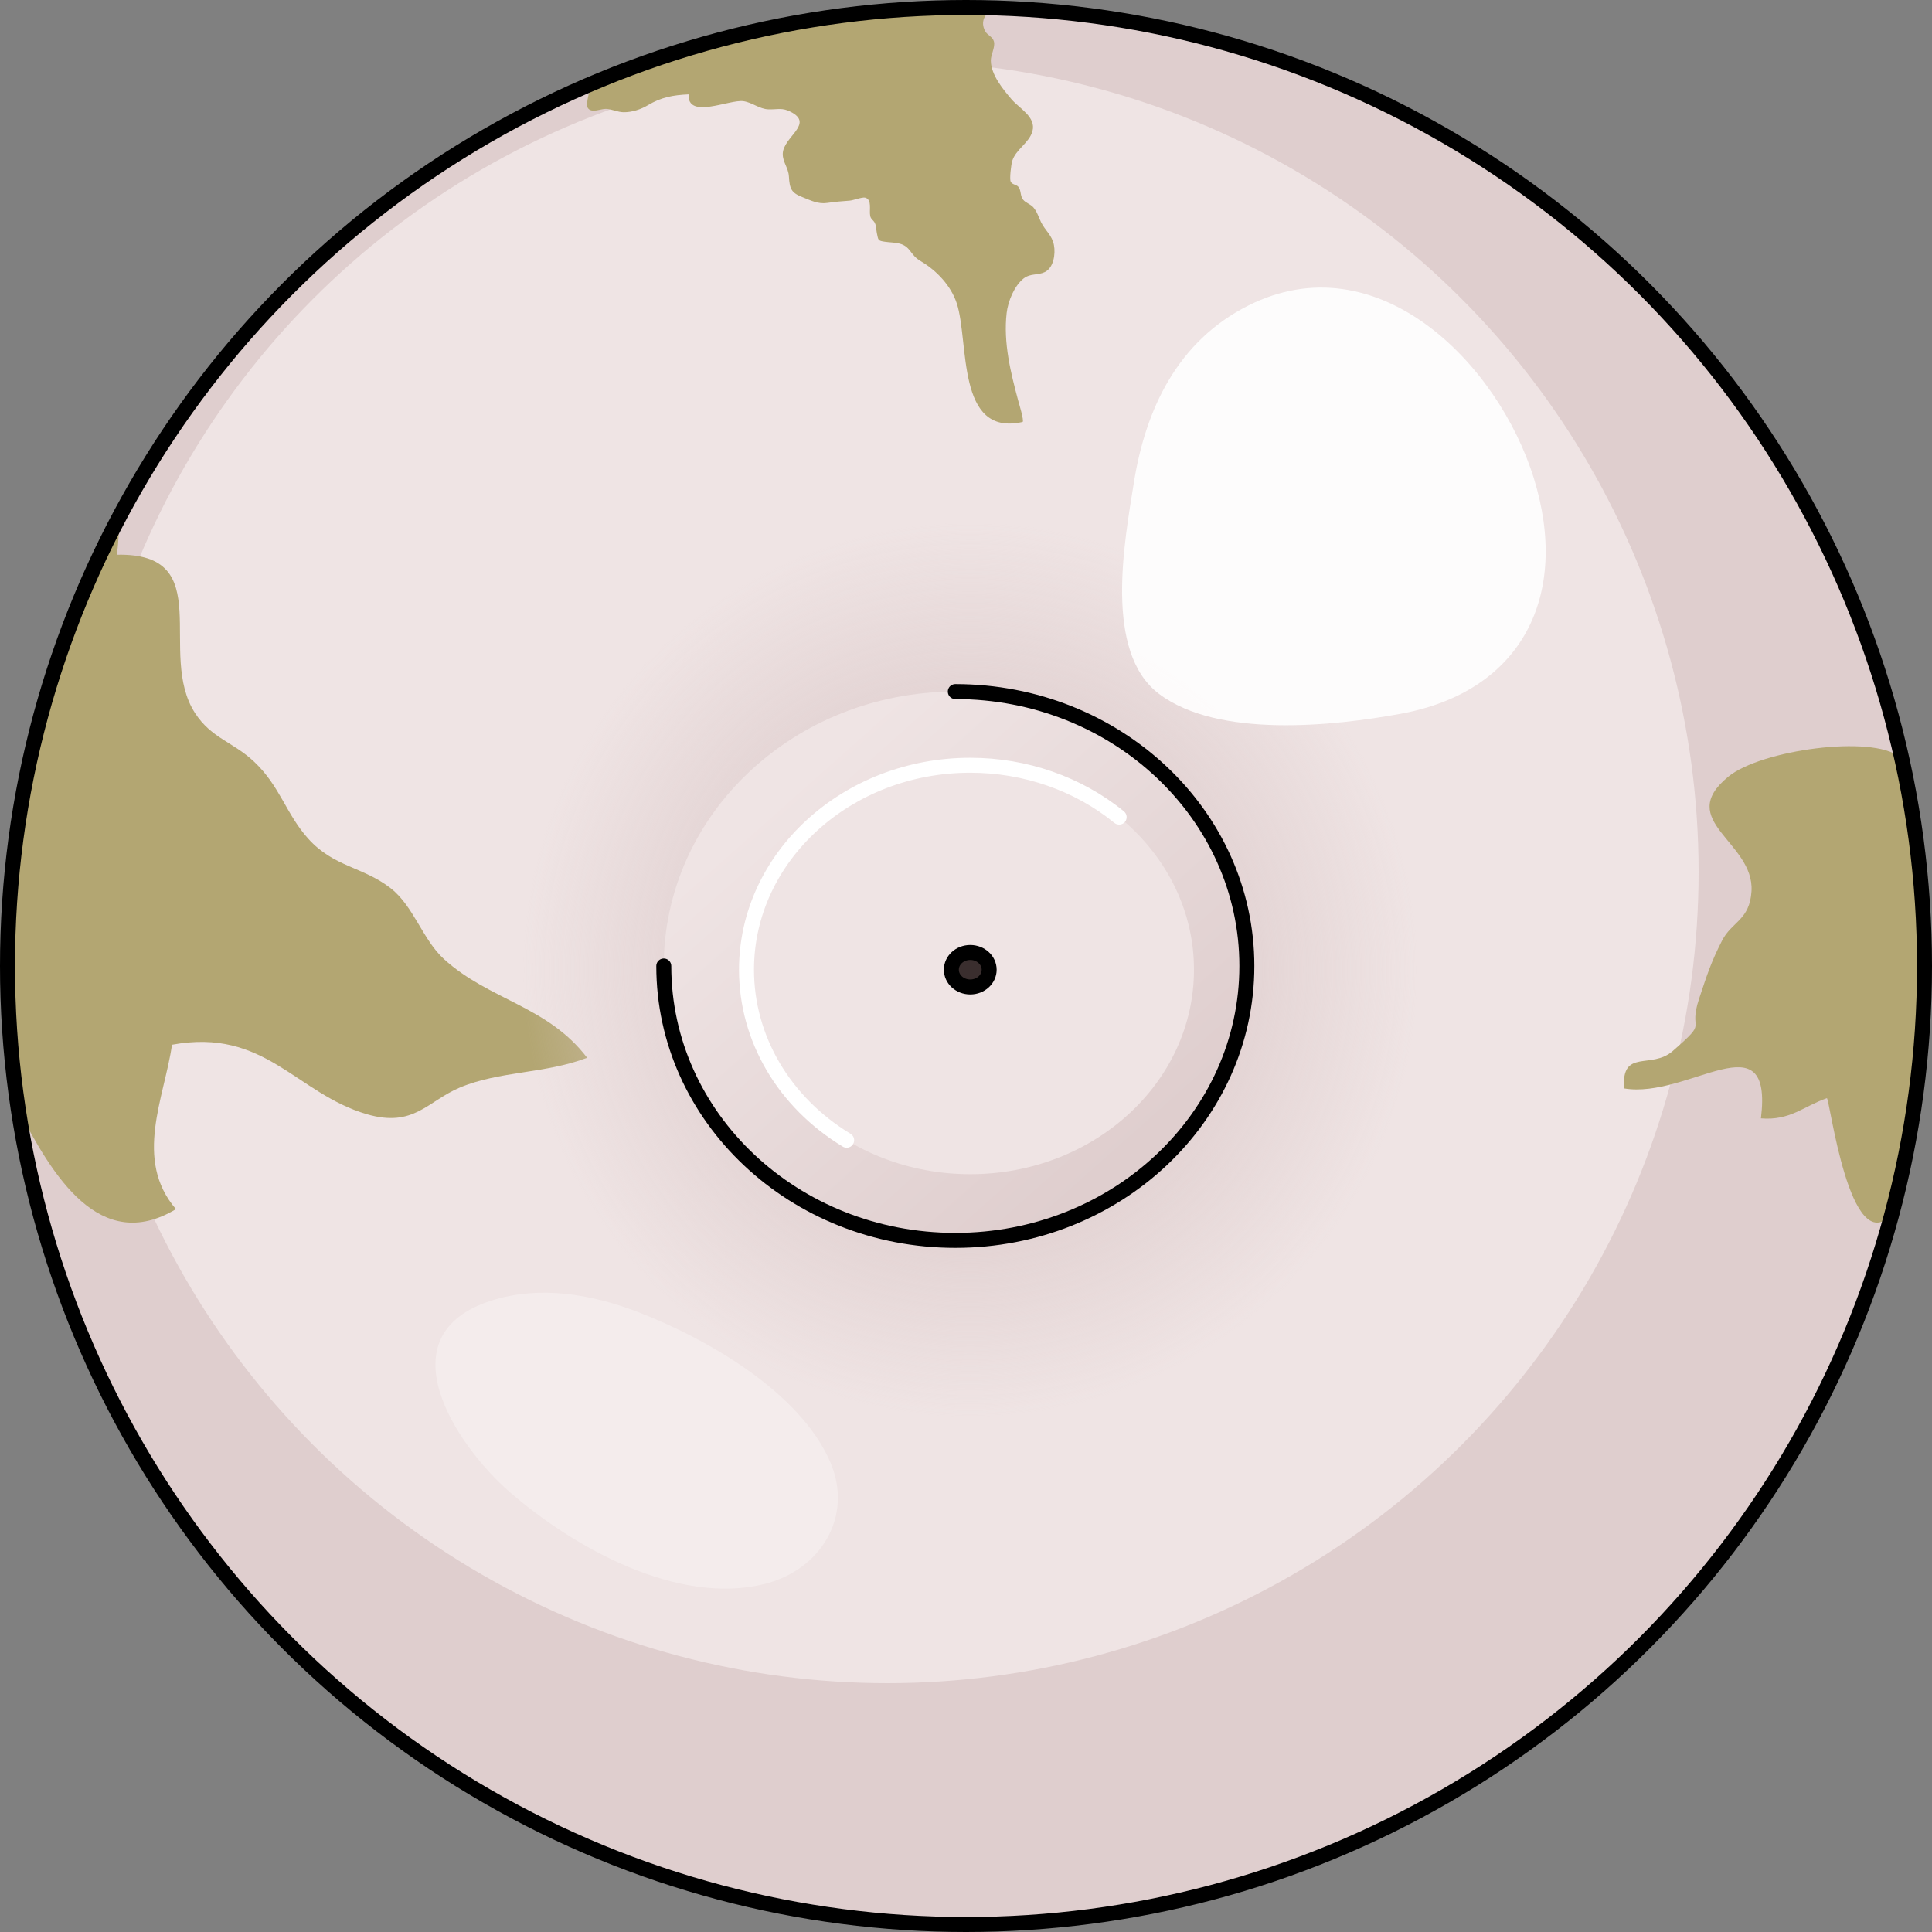 <?xml version="1.0" encoding="utf-8"?>
<!-- Created by: Science Figures, www.sciencefigures.org, Generator: Science Figures Editor -->
<!DOCTYPE svg PUBLIC "-//W3C//DTD SVG 1.1//EN" "http://www.w3.org/Graphics/SVG/1.1/DTD/svg11.dtd">
<svg version="1.1" id="Layer_1" xmlns="http://www.w3.org/2000/svg" xmlns:xlink="http://www.w3.org/1999/xlink" 
	 width="800px" height="800px" viewBox="0 0 129 129" enable-background="new 0 0 129 129" xml:space="preserve">
<rect x="0" y="0" width="129" height="129" fill="#808080" stroke="none"/>
<g>
	<circle fill="#DFCECE" cx="64.5" cy="64.5" r="64"/>
	<circle fill="#EFE4E4" cx="59.25" cy="58.218" r="54.167"/>
	<path fill="#B3A672" d="M29.645,64.04c-1.422-1.293-2.021-3.531-3.554-4.728c-1.866-1.454-3.795-1.405-5.514-3.316
		c-1.478-1.646-1.873-3.49-3.591-5.119c-1.402-1.333-2.865-1.573-3.959-3.258c-2.6-3.996,1.553-10.717-5.217-10.581
		c0.098-0.784,0.137-1.637,0.146-2.52C3.203,43.464,0.5,53.664,0.5,64.5c0,3.248,0.246,6.438,0.714,9.556
		c2.263,4.416,5.443,9.728,10.535,6.679c-2.849-3.309-0.767-7.467-0.265-10.977c6.219-1.149,8.271,3.255,13.018,4.64
		c3.123,0.911,4.043-0.868,6.176-1.771c2.665-1.129,5.72-0.925,8.524-2C36.566,67.157,32.671,66.792,29.645,64.04z"/>
	<radialGradient id="SVGID_1_" cx="64.784" cy="64.748" r="29.871" gradientUnits="userSpaceOnUse">
		<stop  offset="0.464" style="stop-color:#DFCECE"/>
		<stop  offset="1" style="stop-color:#DFCECE;stop-opacity:0"/>
	</radialGradient>
	<circle fill="url(#SVGID_1_)" cx="64.784" cy="64.748" r="29.871"/>
	<path fill="#B3A672" d="M126.989,50.691c-0.051-0.047-0.096-0.103-0.148-0.146c-1.82-1.498-9.266-0.473-11.442,1.312
		c-3.598,2.955,1.741,4.346,1.55,7.643c-0.114,1.938-1.324,2.045-1.963,3.297c-0.725,1.418-0.984,2.225-1.537,3.889
		c-0.777,2.332,0.734,1.318-1.764,3.494c-1.436,1.25-3.424-0.199-3.248,2.494c4.322,0.729,9.965-4.758,9.141,2
		c1.96,0.162,2.851-0.814,4.401-1.348c0.182-0.062,1.517,10.838,4.339,7.761c1.416-5.292,2.183-10.849,2.183-16.587
		C128.5,59.757,127.969,55.141,126.989,50.691z"/>
	<path fill="#B3A672" d="M66.267,0.545C65.678,0.528,65.093,0.5,64.5,0.5c-8.577,0-16.755,1.7-24.231,4.762
		c-0.302,0.266-0.727,0.372-0.896,0.801c-0.08,0.2-0.244,0.942-0.133,1.129c0.236,0.394,0.863,0.067,1.211,0.077
		c0.412,0.011,0.773,0.219,1.191,0.223c0.543,0.007,1.146-0.185,1.617-0.468c0.891-0.534,1.676-0.676,2.717-0.724
		c-0.088,1.699,2.736,0.32,3.666,0.455c0.592,0.088,1.072,0.528,1.668,0.545c0.629,0.019,0.912-0.135,1.5,0.173
		c1.561,0.812-0.51,1.661-0.545,2.79c-0.016,0.543,0.379,0.954,0.41,1.51c0.047,0.838,0.162,1.1,0.902,1.389
		c0.568,0.225,1.045,0.479,1.668,0.387c0.49-0.072,0.984-0.12,1.48-0.151c0.234-0.013,0.854-0.258,1.047-0.2
		c0.475,0.14,0.25,0.83,0.332,1.221c0.049,0.237,0.221,0.276,0.312,0.475c0.121,0.268,0.074,0.405,0.133,0.678
		c0.102,0.459,0.049,0.499,0.535,0.569c0.639,0.092,1.201-0.004,1.646,0.562c0.287,0.364,0.375,0.512,0.775,0.751
		c1.018,0.606,1.979,1.599,2.375,2.79c0.844,2.547-0.057,8.94,4.396,7.93c0.133-0.031-0.268-1.337-0.293-1.433
		c-0.504-1.881-0.994-3.858-0.77-5.832c0.09-0.798,0.518-1.842,1.152-2.33c0.428-0.331,0.945-0.191,1.4-0.414
		c0.578-0.285,0.725-1.188,0.605-1.81c-0.123-0.65-0.586-0.96-0.865-1.532c-0.156-0.328-0.266-0.7-0.506-0.975
		c-0.195-0.223-0.525-0.304-0.699-0.532c-0.186-0.248-0.111-0.591-0.293-0.828c-0.139-0.183-0.426-0.144-0.525-0.368
		c-0.084-0.195,0.035-1.141,0.102-1.365c0.238-0.786,1.133-1.202,1.352-1.994c0.262-0.95-0.881-1.528-1.391-2.127
		c-0.572-0.672-1.367-1.624-1.387-2.572c-0.012-0.407,0.301-0.893,0.209-1.281c-0.078-0.33-0.439-0.424-0.586-0.698
		C65.422,1.401,65.8,0.938,66.267,0.545z"/>
	<path opacity="0.3" fill="#FFFFFF" enable-background="new    " d="M55.434,97.615c-2.031-4.705-8.316-8.27-12.844-10.012
		c-3.098-1.193-6.545-1.789-9.777-0.762c-7.186,2.287-2.451,9.604,1.258,12.814c4.223,3.654,11.166,7.572,16.998,6.102
		C54.779,104.824,57.008,101.266,55.434,97.615z"/>
	<path opacity="0.9" fill="#FFFFFF" enable-background="new    " d="M77.381,46.324c-3.688-2.795-2.305-10.121-1.676-14.072
		c0.789-4.982,2.949-9.48,7.631-11.842c8.578-4.328,16.689,3.785,19.086,11.551c2.4,7.779-0.766,14.201-8.875,15.693
		C89.074,48.479,81.32,49.312,77.381,46.324z"/>
	
		<circle fill="none" stroke="#000000" stroke-linecap="round" stroke-linejoin="round" stroke-miterlimit="10" cx="64.5" cy="64.5" r="64"/>
</g>
<g>
	<linearGradient id="SVGID_2_" gradientUnits="userSpaceOnUse" x1="75.068" y1="77.182" x2="52.853" y2="52.208">
		<stop  offset="0" style="stop-color:#DFCECE"/>
		<stop  offset="0.996" style="stop-color:#EFE4E4"/>
	</linearGradient>
	<path fill="url(#SVGID_2_)" d="M83.253,64.499c0,10.118-8.717,18.321-19.467,18.321s-19.465-8.203-19.465-18.321
		c0-10.119,8.715-18.322,19.465-18.322S83.253,54.38,83.253,64.499z"/>
	<path fill="none" stroke="#000000" stroke-linecap="round" stroke-linejoin="round" stroke-miterlimit="10" d="M63.786,46.177
		c10.75,0,19.467,8.203,19.467,18.322c0,10.118-8.717,18.321-19.467,18.321s-19.465-8.203-19.465-18.321"/>
	<path fill="#EFE4E4" d="M79.722,64.748c0,7.54-6.688,13.653-14.938,13.653s-14.939-6.113-14.939-13.653
		c0-7.539,6.689-13.652,14.939-13.652C73.034,51.094,79.722,57.209,79.722,64.748z"/>
	<path fill="#3A2E2E" stroke="#000000" stroke-linecap="round" stroke-linejoin="round" stroke-miterlimit="10" d="M66.046,64.748
		c0,0.637-0.564,1.152-1.262,1.152s-1.262-0.516-1.262-1.152s0.564-1.152,1.262-1.152S66.046,64.111,66.046,64.748z"/>
	<path fill="#FFFFFF" d="M56.534,76.633c-0.09,0-0.18-0.022-0.26-0.072c-4.34-2.631-6.93-7.047-6.93-11.811
		c0-7.805,6.926-14.154,15.439-14.154c3.789,0,7.432,1.271,10.26,3.578c0.215,0.174,0.246,0.489,0.072,0.703
		c-0.174,0.215-0.492,0.244-0.705,0.071c-2.648-2.162-6.068-3.353-9.627-3.353c-7.963,0-14.439,5.899-14.439,13.152
		c0,4.412,2.41,8.508,6.447,10.957c0.236,0.145,0.311,0.451,0.168,0.688C56.866,76.547,56.702,76.633,56.534,76.633z"/>
</g>
</svg>